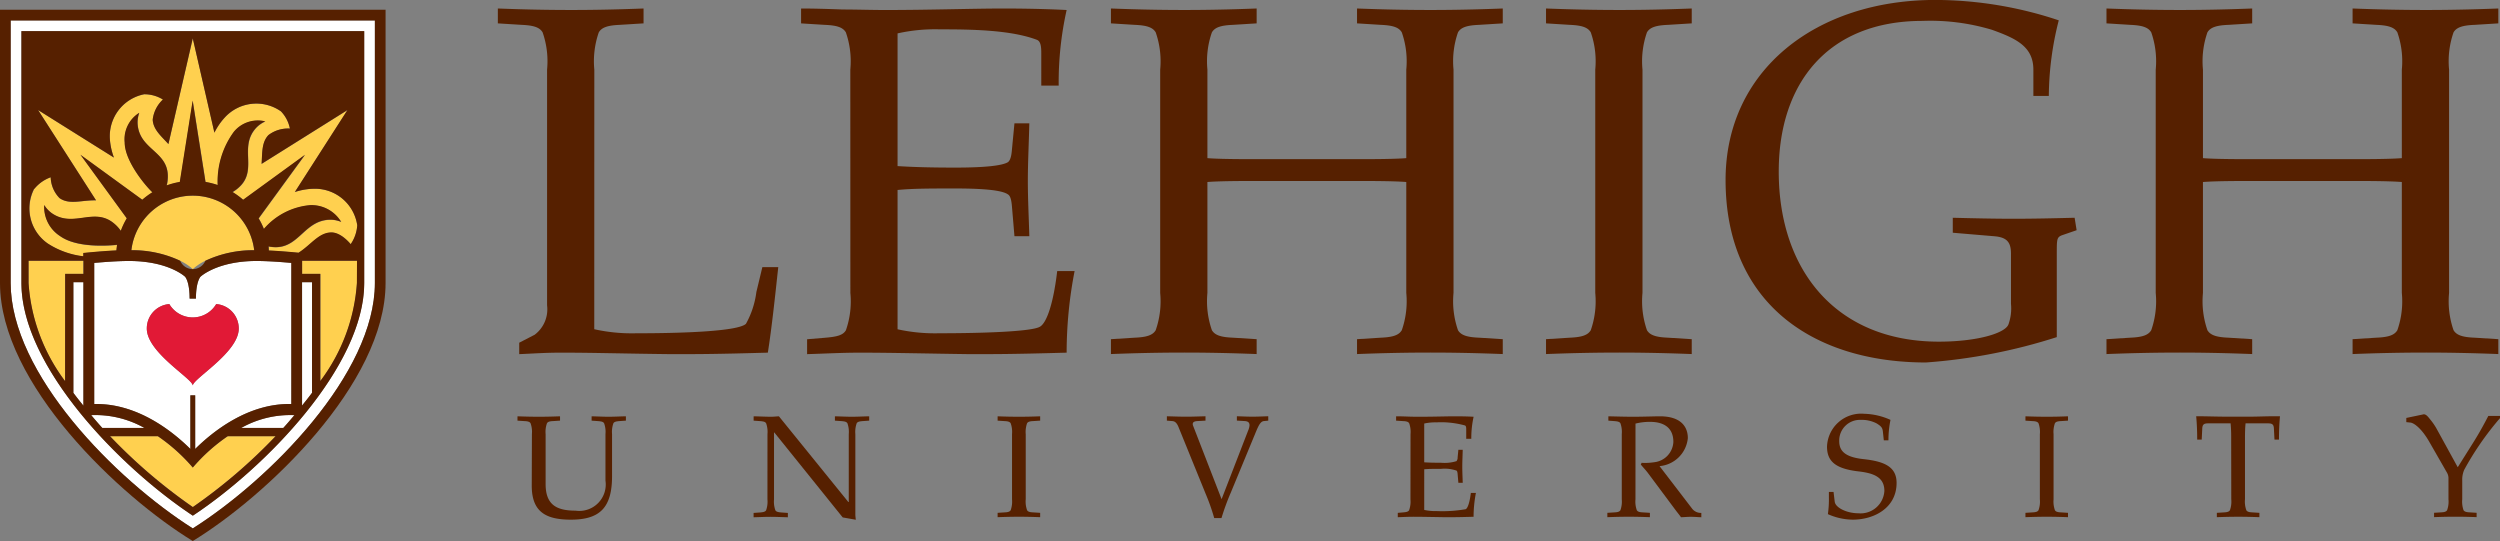 <svg xmlns="http://www.w3.org/2000/svg" width="184.837" height="40" viewBox="0 0 184.837 40">
  <rect x="0" y="0" width="184.837" height="40" fill="#808080" stroke="none"/>
  <g id="Group_401" data-name="Group 401" transform="translate(-1748.163 -4214)">
    <path id="Path_754" data-name="Path 754" d="M1762.089,25.925c0,6.159-7.27,13.629-12.672,17.2-5.4-3.572-12.672-11.042-12.672-17.2V7.3h25.344ZM1735.953,6.513V25.925c0,6.695,7.735,14.509,13.464,18.143,5.728-3.634,13.463-11.448,13.463-18.143V6.513Z" transform="translate(13 4209)" fill="#fff"/>
    <path id="Path_755" data-name="Path 755" d="M1745.835,36.637a7.391,7.391,0,0,0-3.931-.943c.269.317.54.636.82.943Z" transform="translate(13 4209)" fill="#fff"/>
    <path id="Path_756" data-name="Path 756" d="M1753,36.637h3.111c.281-.307.55-.626.819-.943a7.391,7.391,0,0,0-3.93.943" transform="translate(13 4209)" fill="#fff"/>
    <path id="Path_757" data-name="Path 757" d="M1758.244,25.863h-.742v9.132c.252-.314.507-.627.742-.948Z" transform="translate(13 4209)" fill="#fff"/>
    <path id="Path_758" data-name="Path 758" d="M1741.329,25.863h-.742v8.184c.237.321.49.634.742.948Z" transform="translate(13 4209)" fill="#fff"/>
    <path id="Path_759" data-name="Path 759" d="M1746.016,29.289a1.806,1.806,0,0,1,1.666-1.808,2.014,2.014,0,0,0,3.466,0,1.806,1.806,0,0,1,1.668,1.808c0,1.777-3.4,3.711-3.4,4.223,0-.512-3.4-2.446-3.4-4.223m3.222,4.94h.357v3.965c1.264-1.256,3.9-3.4,7.107-3.322V24.439c-.687-.062-1.745-.143-2.564-.143-2.927,0-4.142,1.154-4.154,1.166s-.334.355-.334,1.615h-.468c0-1.26-.334-1.615-.334-1.615s-1.226-1.166-4.153-1.166c-.821,0-1.875.081-2.565.143V34.872c3.206-.074,5.842,2.066,7.108,3.322Z" transform="translate(13 4209)" fill="#fff"/>
    <path id="Path_760" data-name="Path 760" d="M1761.092,23.058a2.751,2.751,0,0,0,.486-1.4,3.158,3.158,0,0,0-3.181-2.7,4.848,4.848,0,0,0-1.431.241l3.888-6.056-6.348,3.976c.057-.823,0-1.592.507-2.126a2.375,2.375,0,0,1,1.588-.483,2.539,2.539,0,0,0-.66-1.27,3.159,3.159,0,0,0-4.151.446,4.7,4.7,0,0,0-.772,1.127l-1.6-6.972-1.8,7.812c-.549-.592-1.126-1.074-1.163-1.8a2.4,2.4,0,0,1,.757-1.49,2.629,2.629,0,0,0-1.387-.39,3.162,3.162,0,0,0-2.537,3.318,4.833,4.833,0,0,0,.3,1.363l-5.607-3.514,4.285,6.675c-1.039-.027-1.971.356-2.705-.168a2.286,2.286,0,0,1-.65-1.536,2.748,2.748,0,0,0-1.213.858,3.161,3.161,0,0,0,1.016,4.052,6.147,6.147,0,0,0,2.617.938v-.241s1.245-.137,2.449-.193c.012-.139.028-.276.051-.411-1.284.122-3.158.108-4.21-.644a2.556,2.556,0,0,1-1.178-2.3,2.108,2.108,0,0,0,.534.584c1.554,1.11,3.044-.364,4.477.661a2.73,2.73,0,0,1,.651.663,5.687,5.687,0,0,1,.442-.925l-3.424-4.7,4.57,3.326a5.834,5.834,0,0,1,.746-.552c-.463-.425-2.048-2.287-2.048-3.688a2.308,2.308,0,0,1,1.078-2.187,2.08,2.08,0,0,0-.124.782c.1,1.905,2.142,2.025,2.232,3.785a2.685,2.685,0,0,1-.078.8,5.68,5.68,0,0,1,.969-.255l.95-6.011.95,6.011a5.588,5.588,0,0,1,.9.228,6.216,6.216,0,0,1,1.2-3.94,2.292,2.292,0,0,1,2.321-.764,2.1,2.1,0,0,0-.651.447c-1.314,1.385.046,3.021-1.168,4.3a2.779,2.779,0,0,1-.6.475,5.726,5.726,0,0,1,.782.572l4.57-3.326-3.424,4.7a5.383,5.383,0,0,1,.386.781,5.1,5.1,0,0,1,3.415-1.757,2.552,2.552,0,0,1,2.3,1.238,2.1,2.1,0,0,0-.774-.164c-1.909,0-2.306,2.031-4.068,2.031a2.652,2.652,0,0,1-.526-.053c.014.1.012.2.021.3.873.041,1.767.124,2.2.166.917-.581,1.5-1.5,2.431-1.5.742,0,1.424.871,1.424.871" transform="translate(13 4209)" fill="#ffd04f"/>
    <path id="Path_761" data-name="Path 761" d="M1757.5,25.249h1.353v7.929a13.552,13.552,0,0,0,2.706-7.253V24.277H1757.5Z" transform="translate(13 4209)" fill="#ffd04f"/>
    <path id="Path_762" data-name="Path 762" d="M1737.271,25.925a13.559,13.559,0,0,0,2.7,7.254v-7.93h1.354v-.97h-4.058Z" transform="translate(13 4209)" fill="#ffd04f"/>
    <path id="Path_763" data-name="Path 763" d="M1749.417,24.9a3.751,3.751,0,0,1,.929-.618,8.289,8.289,0,0,1,3.611-.778,4.572,4.572,0,0,0-9.081,0,8.288,8.288,0,0,1,3.61.778,3.743,3.743,0,0,1,.931.618" transform="translate(13 4209)" fill="#ffd04f"/>
    <path id="Path_764" data-name="Path 764" d="M1749.417,39.567a13.144,13.144,0,0,0-2.583-2.317H1743.3a39.647,39.647,0,0,0,6.122,5.24,39.641,39.641,0,0,0,6.12-5.24H1752a13.056,13.056,0,0,0-2.581,2.317" transform="translate(13 4209)" fill="#ffd04f"/>
    <path id="Path_765" data-name="Path 765" d="M1751.148,27.481a2.016,2.016,0,0,1-3.467,0,1.805,1.805,0,0,0-1.665,1.806c0,1.778,3.4,3.713,3.4,4.225,0-.512,3.4-2.447,3.4-4.225a1.807,1.807,0,0,0-1.668-1.806" transform="translate(13 4209)" fill="#e11936"/>
    <path id="Path_766" data-name="Path 766" d="M1735.952,6.513h26.927V25.925c0,6.695-7.734,14.509-13.463,18.143-5.728-3.634-13.464-11.448-13.464-18.143Zm-.789,19.412c0,7.461,8.881,15.8,14.253,19.075,5.372-3.275,14.254-11.614,14.254-19.075V5.721h-28.507Z" transform="translate(13 4209)" fill="#562000"/>
    <path id="Path_767" data-name="Path 767" d="M1746.834,37.25a13.18,13.18,0,0,1,2.583,2.317A13.091,13.091,0,0,1,1752,37.25h3.539a39.53,39.53,0,0,1-6.12,5.24,39.537,39.537,0,0,1-6.122-5.24Zm-4.93-1.556a7.389,7.389,0,0,1,3.931.943h-3.11c-.282-.308-.552-.627-.821-.943m-1.316-9.831h.742v9.131c-.252-.313-.506-.627-.742-.948Zm-.612,7.315a13.558,13.558,0,0,1-2.7-7.253V24.279h4.059v.97h-1.354ZM1737.7,18.964a2.748,2.748,0,0,1,1.212-.858,2.291,2.291,0,0,0,.65,1.536c.735.524,1.666.14,2.7.168l-4.284-6.676,5.608,3.515a4.807,4.807,0,0,1-.3-1.363,3.161,3.161,0,0,1,2.536-3.319,2.62,2.62,0,0,1,1.386.39,2.4,2.4,0,0,0-.755,1.491c.037.722.612,1.2,1.161,1.8l1.8-7.813,1.6,6.972a4.75,4.75,0,0,1,.772-1.127,3.161,3.161,0,0,1,4.151-.446,2.535,2.535,0,0,1,.659,1.271,2.38,2.38,0,0,0-1.588.482c-.507.534-.449,1.3-.505,2.127l6.346-3.977-3.887,6.057a4.852,4.852,0,0,1,1.43-.241,3.159,3.159,0,0,1,3.183,2.7,2.75,2.75,0,0,1-.486,1.4s-.684-.871-1.424-.871c-.935,0-1.514.918-2.432,1.5-.429-.042-1.321-.124-2.194-.165-.011-.1-.009-.2-.021-.3a2.558,2.558,0,0,0,.524.054c1.762,0,2.161-2.032,4.07-2.032a2.093,2.093,0,0,1,.773.164,2.553,2.553,0,0,0-2.3-1.238,5.09,5.09,0,0,0-3.416,1.759,5.357,5.357,0,0,0-.386-.782l3.425-4.7-4.571,3.325a5.75,5.75,0,0,0-.782-.572,2.726,2.726,0,0,0,.6-.475c1.213-1.278-.146-2.914,1.169-4.3a2.1,2.1,0,0,1,.65-.448,2.289,2.289,0,0,0-2.32.765,6.215,6.215,0,0,0-1.2,3.939,5.668,5.668,0,0,0-.9-.228l-.949-6.011-.951,6.011a5.649,5.649,0,0,0-.97.256,2.719,2.719,0,0,0,.08-.8c-.091-1.76-2.134-1.879-2.233-3.785a2.092,2.092,0,0,1,.124-.78,2.3,2.3,0,0,0-1.077,2.185c0,1.4,1.584,3.265,2.048,3.688a5.966,5.966,0,0,0-.746.552l-4.571-3.325,3.424,4.7a5.555,5.555,0,0,0-.441.924,2.735,2.735,0,0,0-.652-.662c-1.433-1.025-2.923.449-4.476-.661a2.12,2.12,0,0,1-.534-.585,2.554,2.554,0,0,0,1.178,2.3c1.052.752,2.925.766,4.209.644-.022.137-.038.273-.051.412-1.2.056-2.448.192-2.448.192v.241a6.15,6.15,0,0,1-2.617-.937,3.159,3.159,0,0,1-1.016-4.052m23.864,6.961a13.558,13.558,0,0,1-2.705,7.253V25.249H1757.5v-.97h4.058Zm-3.317,8.121c-.236.321-.49.635-.741.948V25.863h.741ZM1744.876,23.5a4.572,4.572,0,0,1,9.081,0,8.284,8.284,0,0,0-3.611.78,1.009,1.009,0,0,1-1.86,0,8.283,8.283,0,0,0-3.61-.78m4.362,10.729v3.965c-1.266-1.254-3.9-3.4-7.108-3.322V24.439c.689-.063,1.744-.143,2.565-.143,2.927,0,4.141,1.153,4.153,1.165s.334.355.334,1.617h.468c0-1.262.334-1.617.334-1.617s1.227-1.165,4.154-1.165c.819,0,1.877.08,2.564.143V34.871c-3.206-.074-5.842,2.068-7.107,3.322V34.228Zm6.87,2.409H1753a7.394,7.394,0,0,1,3.931-.943c-.27.316-.538.635-.82.943m-6.691,6.489c5.4-3.572,12.672-11.043,12.672-17.2V7.3h-25.345V25.925c0,6.158,7.27,13.629,12.673,17.2" transform="translate(13 4209)" fill="#562000"/>
    <path id="Path_768" data-name="Path 768" d="M1779.1,29.341a12.762,12.762,0,0,0,3.088.3c3.016,0,7.5-.111,8.127-.7a6.535,6.535,0,0,0,.771-2.354l.442-1.838h1.176c-.22,2.022-.478,4.486-.771,6.324-1.4.037-3.751.11-6.1.11h-1.14c-3.309-.037-5.736-.11-8.015-.11-1.251,0-2.17.073-3.126.11v-.845l1.14-.588a2.353,2.353,0,0,0,.919-2.17V10.148a6.493,6.493,0,0,0-.331-2.758c-.22-.367-.662-.515-1.545-.552l-1.764-.11v-1.1c1.912.074,3.64.11,5.442.11,1.691,0,3.419-.036,5.331-.11v1.1l-1.765.11c-.882.037-1.323.185-1.544.552a6.493,6.493,0,0,0-.331,2.758Z" transform="translate(13 4209)" fill="#562000"/>
    <path id="Path_769" data-name="Path 769" d="M1798.031,10.147a6.493,6.493,0,0,0-.331-2.758c-.221-.368-.662-.514-1.544-.55l-1.765-.11v-1.1c1.029,0,2.059.036,3.088.073,1.03,0,2.1.038,3.125.038,3.2,0,6.582-.111,8.678-.111,1.655,0,3.31.036,4.743.111a24.549,24.549,0,0,0-.588,5.589h-1.287V8.934c0-.478-.036-.883-.331-.993-1.948-.735-4.853-.772-7.206-.772a12.715,12.715,0,0,0-3.089.3V17.28c1.176.074,2.5.111,4.265.111,2.243,0,3.493-.148,3.9-.405.184-.146.257-.478.294-.956l.183-1.912h1.1c-.036,1.508-.11,2.905-.11,4.266s.074,2.756.11,4.081h-1.1l-.183-2.17c-.037-.478-.11-.809-.294-.919-.405-.293-1.655-.442-3.9-.442-1.764,0-3.125,0-4.265.111v10.3a12.763,12.763,0,0,0,3.089.294c3.015,0,6.766-.11,7.427-.477.552-.3,1.03-1.913,1.287-4.119h1.286a31.693,31.693,0,0,0-.588,6.031c-1.4.036-3.75.109-6.1.109h-1.14c-2.831-.036-5.735-.109-8.015-.109-1.4,0-2.61.073-3.934.109v-1.1l1.324-.111c.882-.073,1.323-.183,1.544-.551a6.49,6.49,0,0,0,.331-2.758Z" transform="translate(13 4209)" fill="#562000"/>
    <path id="Path_770" data-name="Path 770" d="M1842.629,26.657a6.5,6.5,0,0,0,.331,2.758c.221.368.662.514,1.544.551l1.766.111v1.1c-1.913-.073-3.641-.11-5.333-.11-1.8,0-3.529.037-5.442.11v-1.1l1.766-.111c.882-.037,1.323-.183,1.543-.551a6.491,6.491,0,0,0,.332-2.758v-8.2c-.441-.038-1.434-.075-3.051-.075h-8.6c-1.617,0-2.61.037-3.052.075v8.2a6.491,6.491,0,0,0,.332,2.758c.22.368.661.514,1.543.551l1.765.111v1.1c-1.911-.073-3.639-.11-5.331-.11-1.8,0-3.53.037-5.442.11v-1.1l1.766-.111c.882-.037,1.323-.183,1.543-.551a6.491,6.491,0,0,0,.332-2.758V10.148a6.485,6.485,0,0,0-.332-2.758c-.22-.368-.661-.515-1.543-.552l-1.766-.11v-1.1c1.912.074,3.641.11,5.442.11,1.692,0,3.42-.036,5.331-.11v1.1l-1.765.11c-.882.037-1.323.184-1.543.552a6.485,6.485,0,0,0-.332,2.758v6.544c.442.038,1.435.074,3.052.074h8.6c1.617,0,2.61-.036,3.051-.074V10.148a6.485,6.485,0,0,0-.332-2.758c-.22-.368-.661-.515-1.543-.552l-1.766-.11v-1.1c1.913.074,3.641.11,5.442.11,1.692,0,3.42-.036,5.333-.11v1.1l-1.766.11c-.882.037-1.323.184-1.544.552a6.493,6.493,0,0,0-.331,2.758Z" transform="translate(13 4209)" fill="#562000"/>
    <path id="Path_771" data-name="Path 771" d="M1856.6,26.657a6.512,6.512,0,0,0,.331,2.758c.221.368.662.514,1.544.551l1.766.111v1.1c-1.913-.073-3.641-.11-5.332-.11-1.8,0-3.53.037-5.441.11v-1.1l1.765-.111c.882-.037,1.323-.183,1.543-.551a6.493,6.493,0,0,0,.332-2.758V10.148a6.487,6.487,0,0,0-.332-2.758c-.22-.368-.661-.515-1.543-.552l-1.765-.11v-1.1c1.911.074,3.64.11,5.441.11,1.691,0,3.419-.036,5.332-.11v1.1l-1.766.11c-.882.037-1.323.184-1.544.552a6.507,6.507,0,0,0-.331,2.758Z" transform="translate(13 4209)" fill="#562000"/>
    <path id="Path_772" data-name="Path 772" d="M1883.844,23.752c0-.845-.3-1.213-1.25-1.287l-3.053-.258V21.1c1.509.037,3.016.074,4.486.074,1.508,0,3.016-.037,4.523-.074l.148.92-1.067.368c-.4.147-.4.294-.4,1.36v6.177a41.261,41.261,0,0,1-9.67,1.875c-8.2,0-14.818-4.265-14.818-13.494,0-8.089,6.655-13.31,15.516-13.31a28.986,28.986,0,0,1,9.118,1.508,23.036,23.036,0,0,0-.735,5.588H1885.5V10.148c0-1.729-1.324-2.317-3.052-2.942a15.828,15.828,0,0,0-5.148-.661c-6.986,0-10.626,4.6-10.626,11.14,0,7.317,4.265,12.575,11.84,12.575,2.831,0,4.926-.626,5.148-1.287a3.537,3.537,0,0,0,.183-1.507Z" transform="translate(13 4209)" fill="#562000"/>
    <path id="Path_773" data-name="Path 773" d="M1916.235,26.657a6.5,6.5,0,0,0,.331,2.758c.221.368.662.514,1.544.551l1.766.111v1.1c-1.913-.073-3.641-.11-5.333-.11-1.8,0-3.529.037-5.442.11v-1.1l1.766-.111c.882-.037,1.323-.183,1.543-.551a6.494,6.494,0,0,0,.332-2.758v-8.2c-.441-.038-1.434-.075-3.052-.075h-8.6c-1.617,0-2.61.037-3.052.075v8.2a6.515,6.515,0,0,0,.331,2.758c.221.368.663.514,1.544.551l1.765.111v1.1c-1.911-.073-3.64-.11-5.331-.11-1.8,0-3.53.037-5.442.11v-1.1l1.766-.111c.882-.037,1.323-.183,1.543-.551a6.491,6.491,0,0,0,.332-2.758V10.148a6.485,6.485,0,0,0-.332-2.758c-.22-.368-.661-.515-1.543-.552l-1.766-.11v-1.1c1.912.074,3.641.11,5.442.11,1.691,0,3.42-.036,5.331-.11v1.1l-1.765.11c-.881.037-1.323.184-1.544.552a6.509,6.509,0,0,0-.331,2.758v6.544c.442.038,1.435.074,3.052.074h8.6c1.618,0,2.611-.036,3.052-.074V10.148a6.488,6.488,0,0,0-.332-2.758c-.22-.368-.661-.515-1.543-.552l-1.766-.11v-1.1c1.913.074,3.641.11,5.442.11,1.692,0,3.42-.036,5.333-.11v1.1l-1.766.11c-.882.037-1.323.184-1.544.552a6.49,6.49,0,0,0-.331,2.758Z" transform="translate(13 4209)" fill="#562000"/>
    <path id="Path_774" data-name="Path 774" d="M1774.49,37.1a1.9,1.9,0,0,0-.1-.805c-.065-.108-.194-.151-.452-.161l-.515-.033v-.322c.559.021,1.063.033,1.59.033.493,0,1-.012,1.556-.033V36.1l-.515.033c-.258.01-.387.053-.451.161a1.893,1.893,0,0,0-.1.805V40.79c0,1.525.8,1.965,2.213,1.965a1.955,1.955,0,0,0,2.212-2.223V37.1a1.879,1.879,0,0,0-.1-.805c-.064-.108-.194-.14-.451-.161l-.473-.033v-.322c.43.01.86.033,1.246.033.429,0,.816-.023,1.289-.033V36.1l-.473.033c-.257.021-.387.053-.451.161a1.893,1.893,0,0,0-.1.805v3.1c0,2.3-.869,3.222-3.038,3.222-1.826,0-2.9-.548-2.9-2.513Z" transform="translate(13 4209)" fill="#562000"/>
    <path id="Path_775" data-name="Path 775" d="M1791.906,37.1a1.9,1.9,0,0,0-.1-.805c-.065-.108-.194-.14-.452-.161l-.472-.033v-.322c.472.01.9.033,1.288.033.194,0,.387-.023.581-.033l5.132,6.336h.033V37.1a1.877,1.877,0,0,0-.1-.805c-.064-.108-.194-.14-.451-.161l-.473-.033v-.322c.43.01.86.033,1.246.033.429,0,.816-.023,1.289-.033V36.1l-.473.033c-.257.021-.387.053-.451.161a1.9,1.9,0,0,0-.1.805v5.928c0,.128.022.268.033.4l-.967-.171-5.058-6.283h-.021v4.951a1.9,1.9,0,0,0,.1.805c.065.107.194.14.452.161l.472.033v.322c-.472-.012-.859-.033-1.288-.033-.387,0-.816.021-1.246.033v-.322l.472-.033c.258-.021.387-.054.452-.161a1.9,1.9,0,0,0,.1-.805Z" transform="translate(13 4209)" fill="#562000"/>
    <path id="Path_776" data-name="Path 776" d="M1811,41.917a1.9,1.9,0,0,0,.1.805c.065.108.194.151.452.161l.515.033v.322c-.559-.021-1.063-.033-1.557-.033-.526,0-1.031.012-1.589.033v-.322l.515-.033c.258-.01.387-.053.451-.161a1.9,1.9,0,0,0,.1-.805V37.1a1.9,1.9,0,0,0-.1-.805c-.064-.107-.193-.15-.451-.161l-.515-.033v-.322c.558.022,1.063.033,1.589.033.494,0,1-.011,1.557-.033V36.1l-.515.033c-.258.011-.387.054-.452.161a1.9,1.9,0,0,0-.1.805Z" transform="translate(13 4209)" fill="#562000"/>
    <path id="Path_777" data-name="Path 777" d="M1825.481,41.907l1.965-5.079a1.108,1.108,0,0,0,.1-.387c0-.247-.172-.3-.376-.311l-.559-.032v-.322c.387.01.763.031,1.16.031s.773-.021,1.16-.031V36.1l-.323.032c-.224.022-.364.257-.579.773l-1.869,4.521a17.625,17.625,0,0,0-.687,1.879h-.537a15.2,15.2,0,0,0-.623-1.771l-2.018-4.962c-.14-.344-.29-.43-.473-.44l-.386-.032v-.322c.472.01.945.031,1.428.031s.955-.021,1.428-.031V36.1l-.6.032c-.171.01-.343.054-.343.215a.259.259,0,0,0,.021.118Z" transform="translate(13 4209)" fill="#562000"/>
    <path id="Path_778" data-name="Path 778" d="M1839.45,37.1a1.9,1.9,0,0,0-.1-.805c-.065-.108-.194-.151-.452-.161l-.515-.033v-.322c.3,0,.6.01.9.021s.612.012.913.012c.934,0,1.922-.033,2.534-.033.483,0,.967.01,1.385.033a7.24,7.24,0,0,0-.171,1.631h-.376v-.7c0-.139-.011-.257-.1-.289a6.639,6.639,0,0,0-2.105-.226,3.735,3.735,0,0,0-.9.086v2.867c.344.022.73.033,1.246.033a2.979,2.979,0,0,0,1.138-.119.411.411,0,0,0,.086-.278l.054-.559h.322c-.011.44-.032.848-.032,1.245s.021.806.032,1.192h-.322l-.054-.634c-.011-.138-.033-.236-.086-.268a2.7,2.7,0,0,0-1.138-.129c-.516,0-.913,0-1.246.033V42.7a3.735,3.735,0,0,0,.9.086,9.887,9.887,0,0,0,2.169-.14c.162-.086.3-.559.377-1.2h.375a9.28,9.28,0,0,0-.172,1.761c-.408.011-1.095.033-1.782.033h-.333c-.827-.012-1.676-.033-2.341-.033-.408,0-.763.021-1.149.033v-.322l.386-.033c.258-.021.387-.054.452-.161a1.9,1.9,0,0,0,.1-.805Z" transform="translate(13 4209)" fill="#562000"/>
    <path id="Path_779" data-name="Path 779" d="M1856.081,41.917a1.9,1.9,0,0,0,.1.805c.065.108.194.151.452.161l.515.033v.322c-.558-.021-1.063-.033-1.557-.033-.526,0-1.031.012-1.589.033v-.322l.515-.033c.259-.01.387-.053.451-.161a1.9,1.9,0,0,0,.1-.805V37.1a1.9,1.9,0,0,0-.1-.805c-.064-.107-.192-.14-.451-.161l-.44-.033v-.322c.569.012,1.192.033,1.826.033s1.256-.021,1.878-.033h.1c1.642,0,2.072.849,2.072,1.612a2.3,2.3,0,0,1-2.093,2.072l2.436,3.178a.823.823,0,0,0,.655.28v.322c-.278-.01-.525-.033-.772-.033s-.483.023-.73.033c-.14-.2-.3-.386-.441-.58l-1.976-2.652c-.172-.237-.376-.441-.558-.666l.064-.129a2.47,2.47,0,0,0,.29.011,4.641,4.641,0,0,0,.655-.054,1.585,1.585,0,0,0,1.4-1.5c0-1.16-.858-1.482-1.7-1.482a4.2,4.2,0,0,0-1.1.128Z" transform="translate(13 4209)" fill="#562000"/>
    <path id="Path_780" data-name="Path 780" d="M1874.442,37.558l-.065-.612c-.031-.29-.075-.4-.472-.645a2.39,2.39,0,0,0-1.171-.257,1.529,1.529,0,0,0-1.589,1.568c0,.73.43,1.181,1.772,1.331,1.515.162,2.47.537,2.47,1.762,0,1.836-1.643,2.716-3.243,2.716a4.6,4.6,0,0,1-1.836-.408,7.948,7.948,0,0,0,.074-1.235V41.37h.344l.086.719c.054.452.9.86,1.75.86a1.761,1.761,0,0,0,1.922-1.654c0-1.02-.794-1.31-1.889-1.439-1.686-.193-2.352-.719-2.352-1.836a2.526,2.526,0,0,1,2.75-2.427,5,5,0,0,1,1.943.451,7.56,7.56,0,0,0-.151,1.514Z" transform="translate(13 4209)" fill="#562000"/>
    <path id="Path_781" data-name="Path 781" d="M1886.993,41.917a1.9,1.9,0,0,0,.1.805c.065.108.194.151.452.161l.515.033v.322c-.558-.021-1.063-.033-1.557-.033-.526,0-1.031.012-1.589.033v-.322l.515-.033c.258-.01.387-.053.451-.161a1.893,1.893,0,0,0,.1-.805V37.1a1.9,1.9,0,0,0-.1-.805c-.064-.107-.193-.15-.451-.161l-.515-.033v-.322c.558.022,1.063.033,1.589.033.494,0,1-.011,1.557-.033V36.1l-.515.033c-.258.011-.387.054-.452.161a1.9,1.9,0,0,0-.1.805Z" transform="translate(13 4209)" fill="#562000"/>
    <path id="Path_782" data-name="Path 782" d="M1900.125,37.375a10.558,10.558,0,0,0-.043-1.074h-1.664c-.322,0-.409.1-.43.355l-.042.848h-.334c0-.58-.021-1.17-.075-1.729.773,0,1.547.032,2.32.032h1.556c.387,0,.774-.011,1.161-.021s.773-.011,1.16-.011c-.054.559-.076,1.149-.076,1.729h-.332l-.044-.848c-.021-.258-.107-.355-.429-.355h-1.665c-.032.322-.043.666-.043,1.074v4.542a1.9,1.9,0,0,0,.1.806c.064.107.194.15.451.161l.515.032v.322c-.558-.021-1.063-.032-1.556-.032-.527,0-1.031.011-1.59.032v-.322l.515-.032c.259-.011.387-.054.452-.161a1.909,1.909,0,0,0,.1-.806Z" transform="translate(13 4209)" fill="#562000"/>
    <path id="Path_783" data-name="Path 783" d="M1916.875,39.545l1.1-1.75c.43-.677.806-1.353,1.161-2.042H1920v.162a21.715,21.715,0,0,0-2.642,3.812,1.836,1.836,0,0,0-.15.8v1.387a1.922,1.922,0,0,0,.095.805c.066.108.2.151.452.162l.516.032v.322c-.558-.022-1.063-.032-1.557-.032-.527,0-1.032.01-1.589.032v-.322l.516-.032c.256-.011.385-.054.449-.162a1.877,1.877,0,0,0,.1-.805V40.392a.827.827,0,0,0-.1-.428l-1.331-2.32c-.558-.967-1.107-1.363-1.374-1.4l-.312-.033V35.9l1.235-.258c.021,0,.032-.012.054-.012.194,0,.332.205.5.409a4.458,4.458,0,0,1,.473.7Z" transform="translate(13 4209)" fill="#562000"/>
  </g>
</svg>
